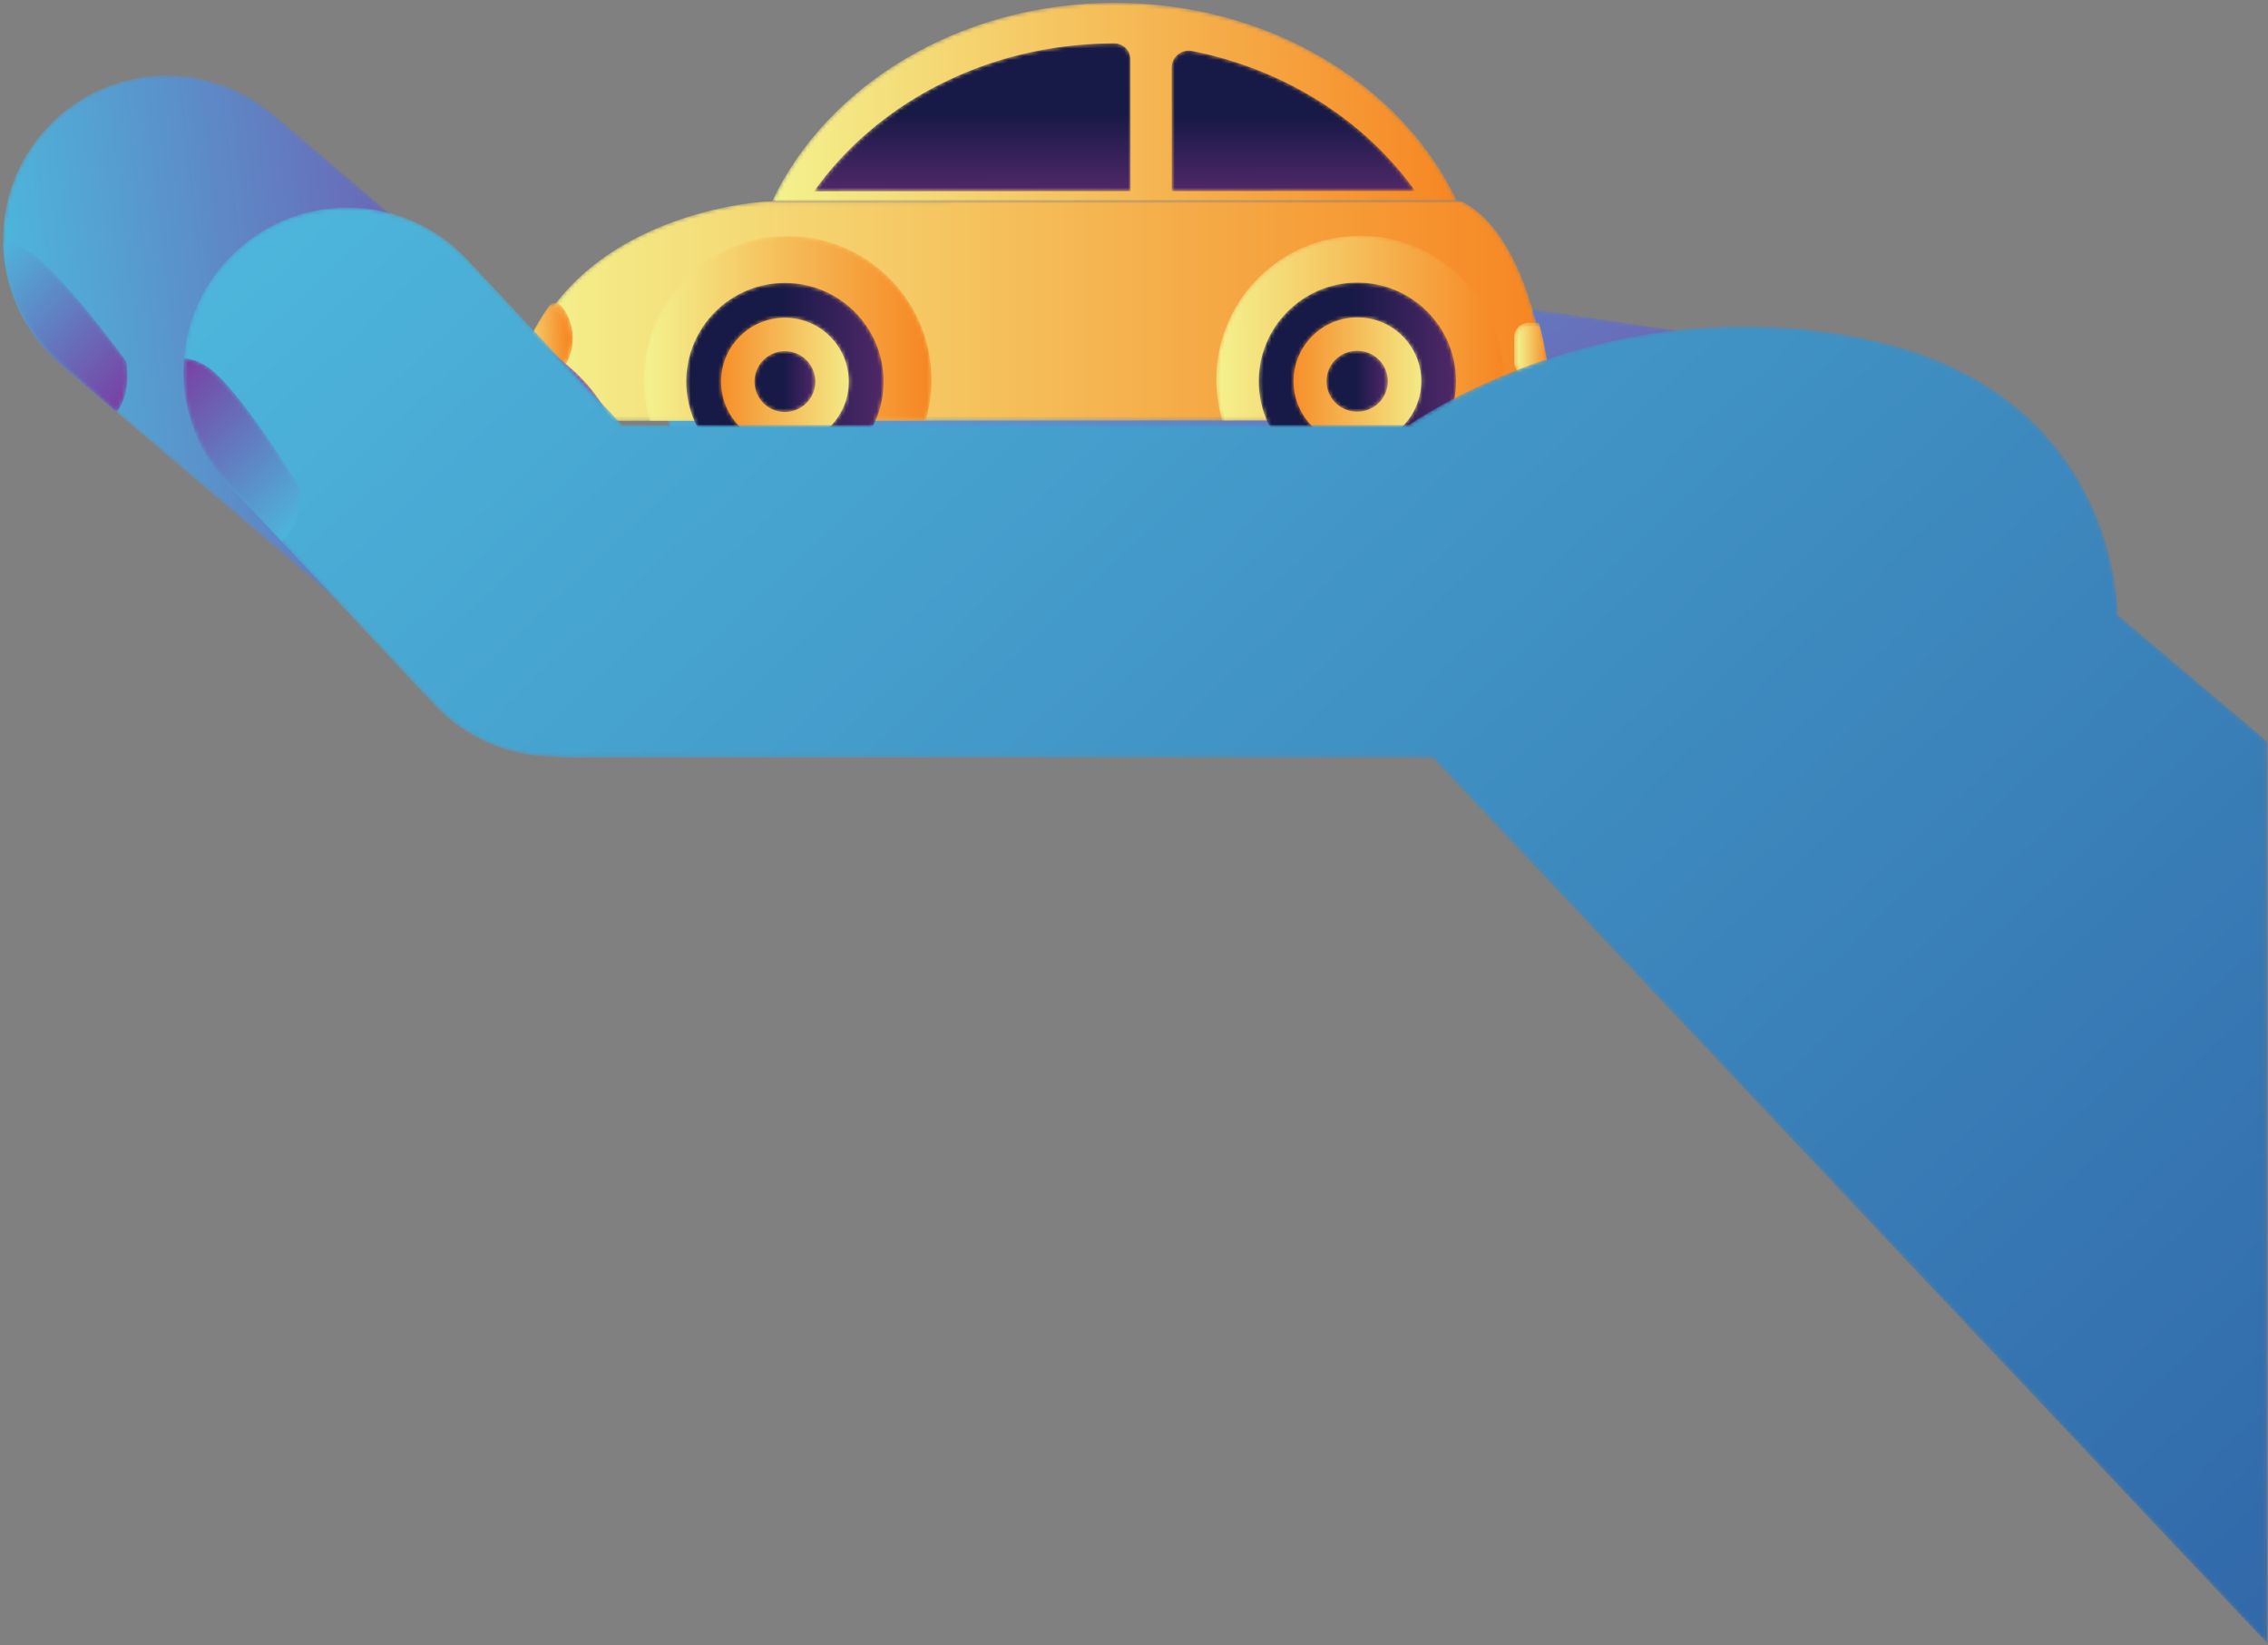 <svg xmlns="http://www.w3.org/2000/svg" fill="none" viewBox="0 0 586 425"><rect x="0" y="0" width="586" height="425" fill="#808080" stroke="none"/><mask id="a" width="309" height="129" x="171" y="53" maskUnits="userSpaceOnUse" style="mask-type:luminance"><path fill="#fff" d="m469.472 181.569-257.929-38.302C186.865 140.625 169 118.48 171.64 93.803c2.641-24.679 24.785-42.543 49.464-39.903l257.928 38.304-9.56 89.365Z"></path></mask><g mask="url(#a)"><path fill="url(#b)" d="m469.472 181.569-257.929-38.302C186.865 140.625 169 118.48 171.64 93.803c2.641-24.679 24.785-42.543 49.464-39.903l257.928 38.304-9.56 89.365Z"></path></g><mask id="c" width="267" height="58" x="133" y="51" maskUnits="userSpaceOnUse" style="mask-type:luminance"><path fill="#fff" d="m197.883 52.061 179.611-.108c18.55 8.9 22.228 46.51 22.228 46.51l.002 2.466a7.65 7.65 0 0 1-7.646 7.655l-251.074.152a7.649 7.649 0 0 1-7.654-7.647c9.588-46.325 64.533-49.028 64.533-49.028Z"></path></mask><g mask="url(#c)"><path fill="url(#d)" d="m197.883 52.061 179.611-.108c18.55 8.9 22.228 46.51 22.228 46.51l.002 2.466a7.65 7.65 0 0 1-7.646 7.655l-251.074.152a7.649 7.649 0 0 1-7.654-7.647c9.588-46.325 64.533-49.028 64.533-49.028Z"></path></g><mask id="e" width="178" height="53" x="199" y="0" maskUnits="userSpaceOnUse" style="mask-type:luminance"><path fill="#fff" d="M199.471 52.06C213.664 21.975 247.92.75 287.945.725c40.024-.025 74.306 21.16 88.536 51.228l-177.01.107Z"></path></mask><g mask="url(#e)"><path fill="url(#f)" d="M199.471 52.06C213.664 21.975 247.92.75 287.945.725c40.024-.025 74.306 21.16 88.536 51.228l-177.01.107Z"></path></g><mask id="g" width="83" height="39" x="210" y="11" maskUnits="userSpaceOnUse" style="mask-type:luminance"><path fill="#fff" d="M210.318 49.436c16.311-22.957 44.967-38.212 77.634-38.232a4.146 4.146 0 0 1 4.133 4.132l.021 34.05-81.788.05Z"></path></mask><g mask="url(#g)"><path fill="url(#h)" d="M210.318 49.436c16.311-22.957 44.967-38.212 77.634-38.232a4.146 4.146 0 0 1 4.133 4.132l.021 34.05-81.788.05Z"></path></g><mask id="i" width="64" height="37" x="302" y="13" maskUnits="userSpaceOnUse" style="mask-type:luminance"><path fill="#fff" d="M302.811 49.38a7.204 7.204 0 0 1-.068-.935l-.019-30.934c-.003-2.79 2.551-4.885 5.288-4.344 24.157 4.792 44.736 18.077 57.627 36.175l-62.828.038Z"></path></mask><g mask="url(#i)"><path fill="url(#j)" d="M302.811 49.38a7.204 7.204 0 0 1-.068-.935l-.019-30.934c-.003-2.79 2.551-4.885 5.288-4.344 24.157 4.792 44.736 18.077 57.627 36.175l-62.828.038Z"></path></g><mask id="k" width="75" height="49" x="314" y="60" maskUnits="userSpaceOnUse" style="mask-type:luminance"><path fill="#fff" d="M315.787 108.631a37.207 37.207 0 0 1-1.532-10.536c-.011-20.53 16.621-37.183 37.152-37.195 20.529-.013 37.183 16.62 37.195 37.15a37.1 37.1 0 0 1-1.518 10.537l-71.297.044Z"></path></mask><g mask="url(#k)"><path fill="url(#l)" d="M315.787 108.631a37.207 37.207 0 0 1-1.532-10.536c-.011-20.53 16.621-37.183 37.152-37.195 20.529-.013 37.183 16.62 37.195 37.15a37.1 37.1 0 0 1-1.518 10.537l-71.297.044Z"></path></g><mask id="m" width="40" height="41" x="331" y="78" maskUnits="userSpaceOnUse" style="mask-type:luminance"><path fill="#fff" d="M331.215 98.503c.007 10.776 8.748 19.506 19.523 19.5 10.776-.006 19.506-8.747 19.5-19.523-.007-10.776-8.749-19.507-19.525-19.5-10.776.007-19.505 8.748-19.498 19.523Z"></path></mask><g mask="url(#m)"><path fill="url(#n)" d="M331.215 98.503c.007 10.776 8.748 19.506 19.523 19.5 10.776-.006 19.506-8.747 19.5-19.523-.007-10.776-8.749-19.507-19.525-19.5-10.776.007-19.505 8.748-19.498 19.523Z"></path></g><mask id="o" width="52" height="52" x="325" y="72" maskUnits="userSpaceOnUse" style="mask-type:luminance"><path fill="#fff" d="M350.736 114.976c9.104-.005 16.48-7.391 16.475-16.495-.006-9.104-7.391-16.48-16.495-16.474-9.104.005-16.48 7.39-16.475 16.494.006 9.106 7.391 16.48 16.495 16.475Zm-.025-41.979c14.08-.008 25.5 11.399 25.509 25.479.008 14.08-11.399 25.501-25.479 25.509-14.08.01-25.501-11.398-25.509-25.478-.009-14.08 11.399-25.502 25.479-25.51Z"></path></mask><g mask="url(#o)"><path fill="url(#p)" d="M350.736 114.976c9.104-.005 16.48-7.391 16.475-16.495-.006-9.104-7.391-16.48-16.495-16.474-9.104.005-16.48 7.39-16.475 16.494.006 9.106 7.391 16.48 16.495 16.475Zm-.025-41.979c14.08-.008 25.5 11.399 25.509 25.479.008 14.08-11.399 25.501-25.479 25.509-14.08.01-25.501-11.398-25.509-25.478-.009-14.08 11.399-25.502 25.479-25.51Z"></path></g><mask id="q" width="17" height="17" x="342" y="90" maskUnits="userSpaceOnUse" style="mask-type:luminance"><path fill="#fff" d="M350.722 90.63a7.86 7.86 0 0 1 7.865 7.857 7.86 7.86 0 0 1-7.856 7.866 7.862 7.862 0 1 1-.009-15.722Z"></path></mask><g mask="url(#q)"><path fill="url(#r)" d="M350.722 90.63a7.86 7.86 0 0 1 7.865 7.857 7.86 7.86 0 0 1-7.856 7.866 7.862 7.862 0 1 1-.009-15.722Z"></path></g><mask id="s" width="75" height="49" x="166" y="60" maskUnits="userSpaceOnUse" style="mask-type:luminance"><path fill="#fff" d="M167.865 108.72a37.198 37.198 0 0 1-1.531-10.535c-.012-20.53 16.622-37.184 37.151-37.196 20.531-.013 37.184 16.62 37.196 37.15a37.126 37.126 0 0 1-1.518 10.537l-71.298.044Z"></path></mask><g mask="url(#s)"><path fill="url(#t)" d="M167.865 108.72a37.198 37.198 0 0 1-1.531-10.535c-.012-20.53 16.622-37.184 37.151-37.196 20.531-.013 37.184 16.62 37.196 37.15a37.126 37.126 0 0 1-1.518 10.537l-71.298.044Z"></path></g><mask id="u" width="40" height="40" x="183" y="79" maskUnits="userSpaceOnUse" style="mask-type:luminance"><path fill="#fff" d="M183.293 98.593c.007 10.776 8.747 19.506 19.523 19.499 10.776-.007 19.507-8.747 19.5-19.523-.007-10.776-8.747-19.506-19.523-19.5-10.776.007-19.506 8.748-19.5 19.524Z"></path></mask><g mask="url(#u)"><path fill="url(#v)" d="M183.293 98.593c.007 10.776 8.747 19.506 19.523 19.499 10.776-.007 19.507-8.747 19.5-19.523-.007-10.776-8.747-19.506-19.523-19.5-10.776.007-19.506 8.748-19.5 19.524Z"></path></g><mask id="w" width="52" height="52" x="177" y="73" maskUnits="userSpaceOnUse" style="mask-type:luminance"><path fill="#fff" d="M202.815 115.065c9.104-.005 16.481-7.389 16.474-16.494-.005-9.104-7.389-16.48-16.494-16.475-9.104.005-16.48 7.39-16.475 16.495.005 9.104 7.391 16.481 16.495 16.474Zm-.026-41.978c14.08-.008 25.502 11.398 25.511 25.478.007 14.08-11.4 25.502-25.48 25.511-14.079.008-25.501-11.4-25.509-25.48-.008-14.08 11.398-25.5 25.478-25.51Z"></path></mask><g mask="url(#w)"><path fill="url(#x)" d="M202.815 115.065c9.104-.005 16.481-7.389 16.474-16.494-.005-9.104-7.389-16.48-16.494-16.475-9.104.005-16.48 7.39-16.475 16.495.005 9.104 7.391 16.481 16.495 16.474Zm-.026-41.978c14.08-.008 25.502 11.398 25.511 25.478.007 14.08-11.4 25.502-25.48 25.511-14.079.008-25.501-11.4-25.509-25.48-.008-14.08 11.398-25.5 25.478-25.51Z"></path></g><mask id="y" width="17" height="17" x="194" y="90" maskUnits="userSpaceOnUse" style="mask-type:luminance"><path fill="#fff" d="M202.8 90.72a7.862 7.862 0 1 1 .01 15.725 7.862 7.862 0 0 1-.01-15.725Z"></path></mask><g mask="url(#y)"><path fill="url(#z)" d="M202.8 90.72a7.862 7.862 0 1 1 .01 15.725 7.862 7.862 0 0 1-.01-15.725Z"></path></g><mask id="A" width="16" height="23" x="132" y="78" maskUnits="userSpaceOnUse" style="mask-type:luminance"><path fill="#fff" d="M132.948 98.232c2.085-7.396 5.165-13.704 8.887-19.084.772-1.116 2.391-1.147 3.245-.092 1.856 2.288 2.963 5.273 2.916 8.53-.102 7.1-5.625 12.775-12.336 12.679-.502-.008-.998-.05-1.482-.124a1.52 1.52 0 0 1-1.23-1.909Z"></path></mask><g mask="url(#A)"><path fill="url(#B)" d="M132.948 98.232c2.085-7.396 5.165-13.704 8.887-19.084.772-1.116 2.391-1.147 3.245-.092 1.856 2.288 2.963 5.273 2.916 8.53-.102 7.1-5.625 12.775-12.336 12.679-.502-.008-.998-.05-1.482-.124a1.52 1.52 0 0 1-1.23-1.909Z"></path></g><mask id="C" width="15" height="22" x="132" y="78" maskUnits="userSpaceOnUse" style="mask-type:luminance"><path fill="#fff" d="M132.854 98.77c1.902-7.94 5.188-14.555 9.298-20.06 2.791 2.009 4.639 5.255 4.699 8.958.1 6.221-4.863 11.347-11.084 11.447a11.29 11.29 0 0 1-2.913-.346Z"></path></mask><g mask="url(#C)"><path fill="url(#D)" d="M132.854 98.77c1.902-7.94 5.188-14.555 9.298-20.06 2.791 2.009 4.639 5.255 4.699 8.958.1 6.221-4.863 11.347-11.084 11.447a11.29 11.29 0 0 1-2.913-.346Z"></path></g><mask id="E" width="10" height="15" x="391" y="83" maskUnits="userSpaceOnUse" style="mask-type:luminance"><path fill="#fff" d="M391.244 87.085c-.001-2.04 1.623-3.698 3.628-3.7h2.775a136.952 136.952 0 0 1 2.604 13.804l-5.369.003c-2.007.002-3.634-1.654-3.635-3.696l-.003-6.41Z"></path></mask><g mask="url(#E)"><path fill="url(#F)" d="M391.244 87.085c-.001-2.04 1.623-3.698 3.628-3.7h2.775a136.952 136.952 0 0 1 2.604 13.804l-5.369.003c-2.007.002-3.634-1.654-3.635-3.696l-.003-6.41Z"></path></g><mask id="G" width="9" height="13" x="392" y="84" maskUnits="userSpaceOnUse" style="mask-type:luminance"><path fill="#fff" d="M392.213 87.483a3.24 3.24 0 0 1 3.239-3.243l2.476-.001a118.776 118.776 0 0 1 2.323 12.094l-4.791.003a3.24 3.24 0 0 1-3.244-3.239l-.003-5.614Z"></path></mask><g mask="url(#G)"><path fill="url(#H)" d="M392.213 87.483a3.24 3.24 0 0 1 3.239-3.243l2.476-.001a118.776 118.776 0 0 1 2.323 12.094l-4.791.003a3.24 3.24 0 0 1-3.244-3.239l-.003-5.614Z"></path></g><mask id="I" width="163" height="151" x="0" y="19" maskUnits="userSpaceOnUse" style="mask-type:luminance"><path fill="#fff" d="M152.025 154.707c-15.202 17.822-41.976 19.948-59.799 4.745l-76.56-65.301C-2.157 78.948-4.28 52.176 10.92 34.352c15.204-17.824 41.976-19.948 59.799-4.745l76.559 65.301c17.824 15.203 19.95 41.975 4.747 59.799Z"></path></mask><g mask="url(#I)"><path fill="url(#J)" d="M152.025 154.707c-15.202 17.822-41.976 19.948-59.799 4.745l-76.56-65.301C-2.157 78.948-4.28 52.176 10.92 34.352c15.204-17.824 41.976-19.948 59.799-4.745l76.559 65.301c17.824 15.203 19.95 41.975 4.747 59.799Z"></path></g><mask id="K" width="539" height="372" x="47" y="53" maskUnits="userSpaceOnUse" style="mask-type:luminance"><path fill="#fff" d="M547.151 158.814s.962-57.754-65.692-71.45c-66.655-13.697-117.404 22.428-117.404 22.428H160.751l-39.986-42.736c-16.005-17.108-42.848-18-59.953-1.995-17.107 16.004-18 42.847-1.995 59.954l53.375 57.045c8.137 8.699 19.077 13.195 30.115 13.419 1.661.175 3.345.269 5.053.269h222.753l215.72 228.84V191.584l-38.682-32.77Z"></path></mask><g mask="url(#K)"><path fill="url(#L)" d="M547.151 158.814s.962-57.754-65.692-71.45c-66.655-13.697-117.404 22.428-117.404 22.428H160.751l-39.986-42.736c-16.005-17.108-42.848-18-59.953-1.995-17.107 16.004-18 42.847-1.995 59.954l53.375 57.045c8.137 8.699 19.077 13.195 30.115 13.419 1.661.175 3.345.269 5.053.269h222.753l215.72 228.84V191.584l-38.682-32.77Z"></path></g><mask id="M" width="31" height="49" x="47" y="92" maskUnits="userSpaceOnUse" style="mask-type:luminance"><path fill="#fff" d="M72.867 140.03c5.694-4.675 4.636-13.934 4.636-13.934S61.596 99.704 53.266 94.539c-2.187-1.355-4.105-1.904-5.747-1.983-.944 11.509 2.787 23.361 11.299 32.459l14.049 15.015Z"></path></mask><g mask="url(#M)"><path fill="url(#N)" d="M72.867 140.03c5.694-4.675 4.636-13.934 4.636-13.934S61.596 99.704 53.266 94.539c-2.187-1.355-4.105-1.904-5.747-1.983-.944 11.509 2.787 23.361 11.299 32.459l14.049 15.015Z"></path></g><mask id="O" width="33" height="45" x="0" y="62" maskUnits="userSpaceOnUse" style="mask-type:luminance"><path fill="#fff" d="M5.877 63.893C3.947 62.907 2.26 62.48.791 62.4.94 74.205 5.977 85.888 15.666 94.15L30.142 106.5c4.044-5.231 2.479-13.14 2.479-13.14s-18.016-25-26.743-29.466Z"></path></mask><g mask="url(#O)"><path fill="url(#P)" d="M5.877 63.893C3.947 62.907 2.26 62.48.791 62.4.94 74.205 5.977 85.888 15.666 94.15L30.142 106.5c4.044-5.231 2.479-13.14 2.479-13.14s-18.016-25-26.743-29.466Z"></path></g><defs><linearGradient id="b" x1="256.404" x2="415.52" y1="11.937" y2="222.365" gradientUnits="userSpaceOnUse"><stop stop-color="#4DB5DB"></stop><stop offset="1" stop-color="#793FA3"></stop></linearGradient><linearGradient id="d" x1="133.338" x2="399.712" y1="80.421" y2="80.26" gradientUnits="userSpaceOnUse"><stop stop-color="#F4F28E"></stop><stop offset="1" stop-color="#F68622"></stop></linearGradient><linearGradient id="f" x1="199.455" x2="376.467" y1="26.42" y2="26.313" gradientUnits="userSpaceOnUse"><stop stop-color="#F4F28E"></stop><stop offset="1" stop-color="#F68622"></stop></linearGradient><linearGradient id="h" x1="251.213" x2="251.19" y1="49.412" y2="11.228" gradientUnits="userSpaceOnUse"><stop stop-color="#502869"></stop><stop offset=".526" stop-color="#171946"></stop><stop offset="1" stop-color="#171946"></stop></linearGradient><linearGradient id="j" x1="334.192" x2="334.17" y1="49.361" y2="13.066" gradientUnits="userSpaceOnUse"><stop stop-color="#502869"></stop><stop offset=".526" stop-color="#171946"></stop><stop offset="1" stop-color="#171946"></stop></linearGradient><linearGradient id="l" x1="314.25" x2="388.596" y1="84.777" y2="84.732" gradientUnits="userSpaceOnUse"><stop stop-color="#F4F28E"></stop><stop offset="1" stop-color="#F68622"></stop></linearGradient><linearGradient id="n" x1="370.238" x2="331.215" y1="98.48" y2="98.504" gradientUnits="userSpaceOnUse"><stop stop-color="#F4F28E"></stop><stop offset="1" stop-color="#F68622"></stop></linearGradient><linearGradient id="p" x1="376.22" x2="325.232" y1="98.476" y2="98.507" gradientUnits="userSpaceOnUse"><stop stop-color="#502869"></stop><stop offset=".526" stop-color="#171946"></stop><stop offset="1" stop-color="#171946"></stop></linearGradient><linearGradient id="r" x1="358.587" x2="342.864" y1="98.487" y2="98.496" gradientUnits="userSpaceOnUse"><stop stop-color="#502869"></stop><stop offset=".526" stop-color="#171946"></stop><stop offset="1" stop-color="#171946"></stop></linearGradient><linearGradient id="t" x1="166.326" x2="240.673" y1="84.867" y2="84.822" gradientUnits="userSpaceOnUse"><stop stop-color="#F4F28E"></stop><stop offset="1" stop-color="#F68622"></stop></linearGradient><linearGradient id="v" x1="222.316" x2="183.293" y1="98.569" y2="98.593" gradientUnits="userSpaceOnUse"><stop stop-color="#F4F28E"></stop><stop offset="1" stop-color="#F68622"></stop></linearGradient><linearGradient id="x" x1="228.3" x2="177.312" y1="98.567" y2="98.598" gradientUnits="userSpaceOnUse"><stop stop-color="#502869"></stop><stop offset=".526" stop-color="#171946"></stop><stop offset="1" stop-color="#171946"></stop></linearGradient><linearGradient id="z" x1="210.667" x2="194.944" y1="98.576" y2="98.585" gradientUnits="userSpaceOnUse"><stop stop-color="#502869"></stop><stop offset=".526" stop-color="#171946"></stop><stop offset="1" stop-color="#171946"></stop></linearGradient><linearGradient id="B" x1="133.028" x2="147.97" y1="89.181" y2="89.398" gradientUnits="userSpaceOnUse"><stop stop-color="#F4F28E"></stop><stop offset="1" stop-color="#F68622"></stop></linearGradient><linearGradient id="D" x1="132.696" x2="146.869" y1="89.013" y2="88.785" gradientUnits="userSpaceOnUse"><stop stop-color="#F4F28E"></stop><stop offset="1" stop-color="#F68622"></stop></linearGradient><linearGradient id="F" x1="391.245" x2="400.248" y1="90.291" y2="90.285" gradientUnits="userSpaceOnUse"><stop stop-color="#F4F28E"></stop><stop offset="1" stop-color="#F68622"></stop></linearGradient><linearGradient id="H" x1="392.215" x2="400.247" y1="90.291" y2="90.286" gradientUnits="userSpaceOnUse"><stop stop-color="#F4F28E"></stop><stop offset="1" stop-color="#F68622"></stop></linearGradient><linearGradient id="J" x1="5.167" x2="157.78" y1="103.147" y2="85.913" gradientUnits="userSpaceOnUse"><stop stop-color="#4DB5DB"></stop><stop offset="1" stop-color="#793FA3"></stop></linearGradient><linearGradient id="L" x1="157.721" x2="583.172" y1="-25.948" y2="427.087" gradientUnits="userSpaceOnUse"><stop stop-color="#4DB5DB"></stop><stop offset="1" stop-color="#3168A9"></stop></linearGradient><linearGradient id="N" x1="43.655" x2="79.24" y1="96.184" y2="134.076" gradientUnits="userSpaceOnUse"><stop stop-color="#793FA3"></stop><stop offset="1" stop-color="#4DB5DB"></stop></linearGradient><linearGradient id="P" x1="-2.617" x2="35.034" y1="66.043" y2="101.27" gradientUnits="userSpaceOnUse"><stop stop-color="#4DB5DB"></stop><stop offset="1" stop-color="#793FA3"></stop></linearGradient></defs></svg>